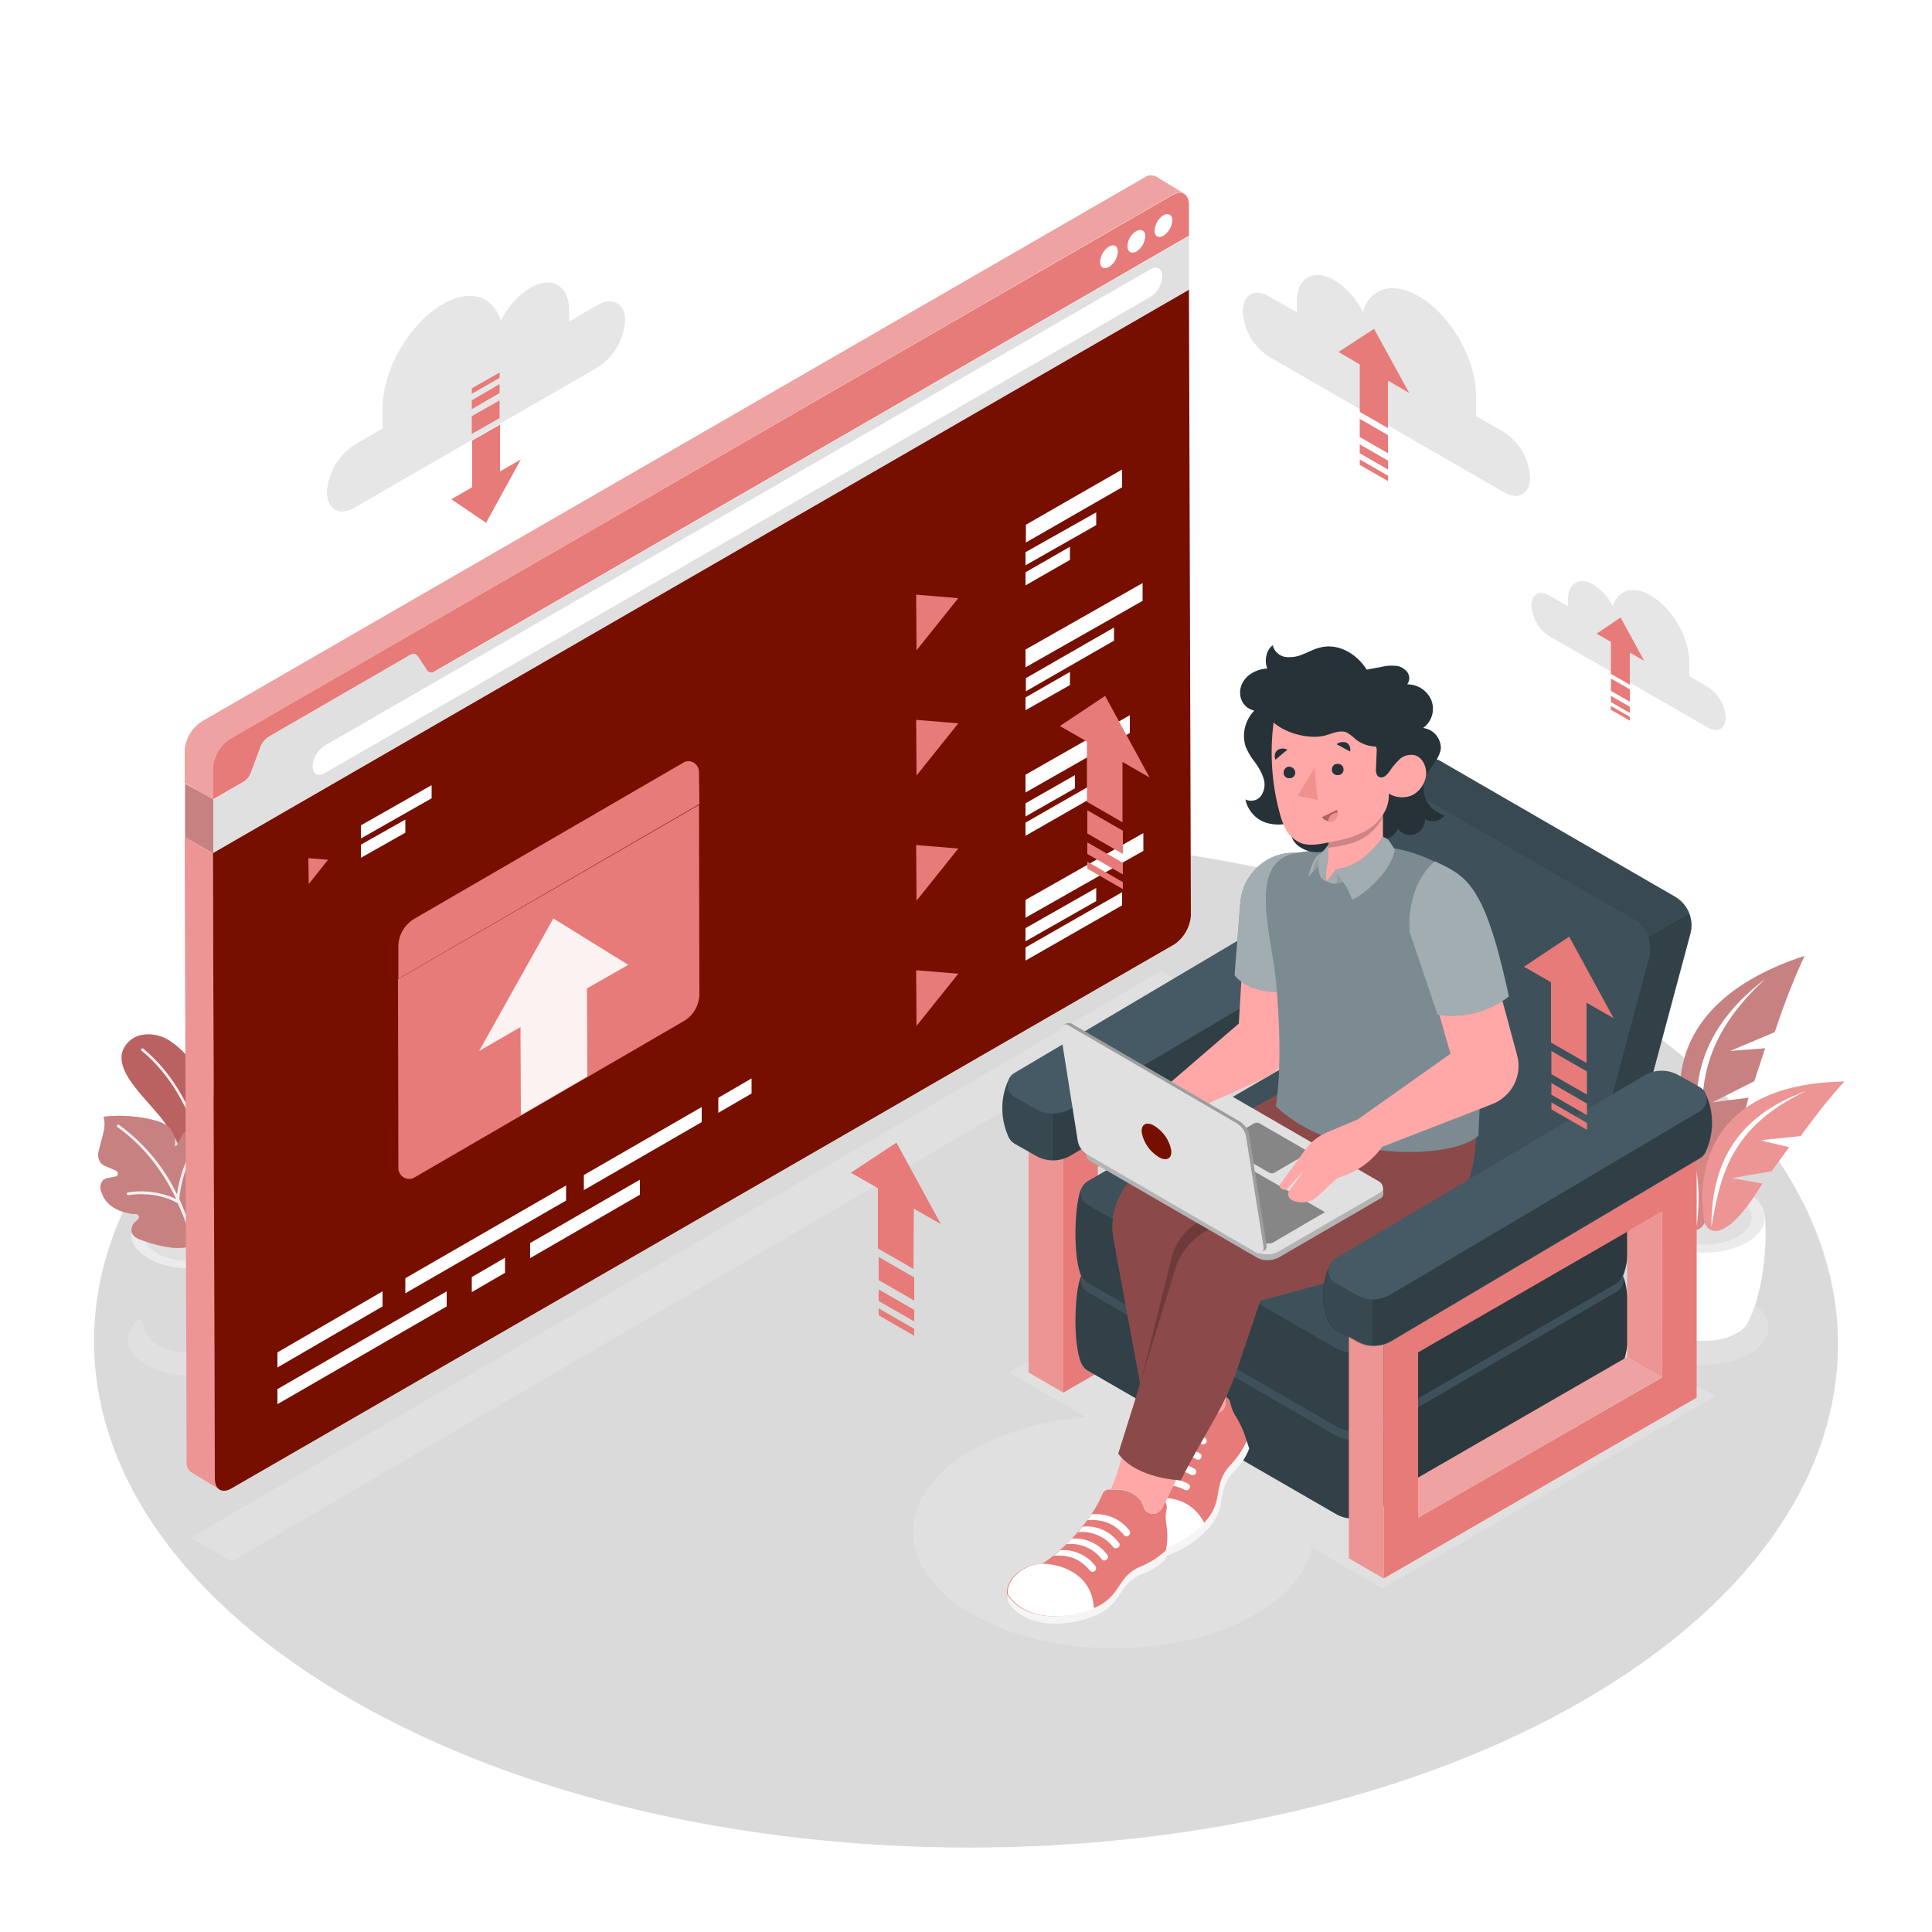 <?xml version="1.0" encoding="UTF-8"?>
<svg xmlns="http://www.w3.org/2000/svg" xmlns:xlink="http://www.w3.org/1999/xlink" version="1.1" id="Layer_1" x="0px" y="0px" viewBox="0 0 500 500" style="enable-background:new 0 0 500 500;" xml:space="preserve">
<style type="text/css">
	.st0{clip-path:url(#SVGID_2_);}
	.st1{fill:#DADADA;}
	.st2{fill:#E0E0E0;}
	.st3{fill:#EBEBEB;}
	.st4{clip-path:url(#SVGID_4_);}
	.st5{fill:#E77B79;}
	.st6{fill-opacity:0.2;}
	.st7{fill:#F0F0F0;}
	.st8{fill:#FFFFFF;fill-opacity:0.2;}
	.st9{fill:#FFFFFF;}
	.st10{clip-path:url(#SVGID_6_);}
	.st11{fill-opacity:0.1;}
	.st12{fill:#455A64;}
	.st13{fill:#FFFFFF;fill-opacity:0.3;}
	.st14{fill:#770F00;}
	.st15{clip-path:url(#SVGID_10_);}
	.st16{clip-path:url(#SVGID_12_);}
	.st17{clip-path:url(#SVGID_14_);}
	.st18{clip-path:url(#SVGID_18_);}
	.st19{clip-path:url(#SVGID_20_);}
	.st20{clip-path:url(#SVGID_22_);}
	.st21{clip-path:url(#SVGID_24_);}
	.st22{clip-path:url(#SVGID_26_);}
	.st23{clip-path:url(#SVGID_28_);}
	.st24{clip-path:url(#SVGID_30_);}
	.st25{clip-path:url(#SVGID_32_);}
	.st26{clip-path:url(#SVGID_34_);}
	.st27{clip-path:url(#SVGID_36_);}
	.st28{clip-path:url(#SVGID_38_);}
	.st29{clip-path:url(#SVGID_40_);}
	.st30{fill:#FFFFFF;fill-opacity:0.9;}
	.st31{fill:#E6E6E6;}
	.st32{clip-path:url(#SVGID_42_);}
	.st33{clip-path:url(#SVGID_44_);}
	.st34{clip-path:url(#SVGID_46_);}
	.st35{fill-opacity:0.3;}
	.st36{fill:#FFA8A7;}
	.st37{fill:#F5F5F5;}
	.st38{fill-opacity:0.4;}
	.st39{fill:#FFFFFF;fill-opacity:0.5;}
	.st40{fill:#263238;}
	.st41{fill:#F28F8F;}
</style>
<g>
	<defs>
		<rect id="SVGID_1_" width="500" height="500"></rect>
	</defs>
	<clipPath id="SVGID_2_">
		<use xlink:href="#SVGID_1_" style="overflow:visible;"></use>
	</clipPath>
	<g class="st0">
		<path class="st1" d="M409,255.1c-88.4-51-231.3-51-319.1,0S2.5,388.9,91,439.9s231.3,51,319.1,0S497.5,306.1,409,255.1z"></path>
		<path class="st2" d="M60.1,340.2c-6.2-3.6-16.2-3.6-22.4,0c-6.2,3.6-6.1,9.4,0.1,13c6.2,3.6,16.2,3.6,22.4,0    C66.4,349.6,66.3,343.8,60.1,340.2z"></path>
		<path class="st2" d="M452.7,336.7c-6.5-3.8-17.1-3.8-23.6,0s-6.5,9.9,0.1,13.7c6.5,3.8,17.1,3.8,23.6,0S459.3,340.4,452.7,336.7z"></path>
		<path class="st2" d="M443.9,361.4L347,305.6l-85.9,49.6l20.1,11.6c-10.9,0.8-21.4,3.7-29.8,8.5c-20.2,11.7-20.1,30.8,0.2,42.5    c20.3,11.7,53.1,11.7,73.3,0c8.4-4.9,13.3-11,14.6-17.3l18.3,10.6L443.9,361.4z"></path>
		<path class="st2" d="M311.2,257.5L60,404.1L49.3,398l251.2-146.7L311.2,257.5z"></path>
		<path class="st1" d="M64,319.5L49,320l-15-0.4c-0.7,10.1,1.3,20.4,4,25.5l0,0c0.7,1.3,1.7,2.3,3,3c4.4,2.6,11.6,2.6,16,0    c1.3-0.7,2.4-1.8,3-3.1C62.7,339.9,64.6,329.6,64,319.5z"></path>
		<path class="st3" d="M59.6,313.4c5.9,3.4,5.9,8.9,0.1,12.3c-5.9,3.4-15.4,3.4-21.3,0c-5.9-3.4-5.9-8.9-0.1-12.3    C44.2,310,53.7,310,59.6,313.4z"></path>
		<path class="st2" d="M57.2,314.8c4.6,2.6,4.6,7,0.1,9.6s-12,2.6-16.6,0s-4.6-7,0-9.6S52.6,312.1,57.2,314.8z"></path>
		<g>
			<defs>
				<rect id="SVGID_3_" x="37" y="312" width="24" height="15"></rect>
			</defs>
			<clipPath id="SVGID_4_">
				<use xlink:href="#SVGID_3_" style="overflow:visible;"></use>
			</clipPath>
			<g class="st4">
				<g transform="translate(37 312)">
					
						<image style="overflow:visible;enable-background:new    ;" width="24" height="15" id="img1" transform="matrix(1 0 0 1 37 312)">
					</image>
				</g>
			</g>
		</g>
		<path class="st5" d="M41.3,288.8c-2.5-3-5.3-5.8-7.5-9c-1.5-2.2-2.8-4.8-2.2-7.4c0.7-2.4,2.8-4.2,5.3-4.6c2.5-0.4,5,0.2,7.1,1.6    c2.1,1.4,3.9,3.1,5.3,5.1c8.5,10.7,12.5,24.3,11.2,37.9c0,1.6-0.5,3.1-1.4,4.4c-1.1,1.3-2.9,1.8-4.5,1.3c-4.1-1.2-3.6-6.7-4.2-10    c-0.9-4.5-2.5-8.8-4.7-12.8C44.4,293,42.9,290.8,41.3,288.8z"></path>
		<path class="st6" d="M41.3,288.8c-2.5-3-5.3-5.8-7.5-9c-1.5-2.2-2.8-4.8-2.2-7.4c0.7-2.4,2.8-4.2,5.3-4.6c2.5-0.4,5,0.2,7.1,1.6    c2.1,1.4,3.9,3.1,5.3,5.1c8.5,10.7,12.5,24.3,11.2,37.9c0,1.6-0.5,3.1-1.4,4.4c-1.1,1.3-2.9,1.8-4.5,1.3c-4.1-1.2-3.6-6.7-4.2-10    c-0.9-4.5-2.5-8.8-4.7-12.8C44.4,293,42.9,290.8,41.3,288.8z"></path>
		<path class="st7" d="M54.8,313.9c-0.2,0-0.3-0.2-0.3-0.3c-0.3-6.6-2.4-29-17.9-41.7c-0.1-0.1-0.1-0.4,0-0.5c0,0,0,0,0,0    c0.1-0.1,0.4-0.1,0.5,0c0,0,0,0,0,0c15.6,12.9,17.8,35.6,18.1,42.2C55.2,313.7,55.1,313.9,54.8,313.9L54.8,313.9z"></path>
		<path class="st5" d="M57.1,314.6c-0.6,2.9-2.5,5.4-5,7c-2.4,1.1-5,1.6-7.6,1.3c-2.6-0.3-5.2-1-7.7-1.9c-1.2-0.4-2.6-1-2.8-2.5    c0-0.8,0.3-1.6,0.9-2.2c0.3-0.2,0.5-0.5,0.8-0.7c0.3-0.3,0.4-0.8,0.1-1.1c-0.1-0.2-0.3-0.3-0.6-0.3c-0.7,0-1.5-0.1-2.2-0.3    c-1.7-0.3-3.3-1-4.6-2.1c-1-0.9-1.7-1.9-2.1-3.2c-0.5-1-0.4-2.2,0.3-3.1c0.5-0.4,1.1-0.7,1.7-0.7c0.6-0.1,1.1-0.2,1.6-0.3    c0.4-0.1,0.7-0.4,0.6-0.9c0-0.2-0.2-0.5-0.4-0.6l-2.3-1c-0.7-0.2-1.3-0.6-1.8-1.1c-0.6-1-0.8-2.1-0.4-3.2c0.3-1.4,0.8-2.9,1.1-4.3    c0.4-1.4,0.5-2.9,0.1-4.4c4.4-0.5,8.8-0.2,13.1,0.9c1.3,0.3,2.5,0.8,3.6,1.6c1.3,1.2,2,3,1.7,4.8c0,0.2,0.1,0.3,0.3,0.3    c0.1,0,0.2-0.1,0.3-0.2l1.5-2.8c0.5-0.8,1.5-1.1,2.3-0.7c1.3,0.7,2.5,1.6,3.4,2.7c1.1,1.2,1.6,2.8,1.5,4.4    c-0.2,2.2-0.5,4.3-1.1,6.4c-0.1,0.3,0.1,0.6,0.4,0.7c0.2,0,0.3,0,0.5-0.1l0.1-0.1c0.4-0.3,0.9-0.4,1.4-0.4    c1.3,0.2,1.6,1.5,1.7,2.6C57.6,311.1,57.4,312.9,57.1,314.6z"></path>
		<path class="st6" d="M57.1,314.6c-0.6,2.9-2.5,5.4-5,7c-2.4,1.1-5,1.6-7.6,1.3c-2.6-0.3-5.2-1-7.7-1.9c-1.2-0.4-2.6-1-2.8-2.5    c0-0.8,0.3-1.6,0.9-2.2c0.3-0.2,0.5-0.5,0.8-0.7c0.3-0.3,0.4-0.8,0.1-1.1c-0.1-0.2-0.3-0.3-0.6-0.3c-0.7,0-1.5-0.1-2.2-0.3    c-1.7-0.3-3.3-1-4.6-2.1c-1-0.9-1.7-1.9-2.1-3.2c-0.5-1-0.4-2.2,0.3-3.1c0.5-0.4,1.1-0.7,1.7-0.7c0.6-0.1,1.1-0.2,1.6-0.3    c0.4-0.1,0.7-0.4,0.6-0.9c0-0.2-0.2-0.5-0.4-0.6l-2.3-1c-0.7-0.2-1.3-0.6-1.8-1.1c-0.6-1-0.8-2.1-0.4-3.2c0.3-1.4,0.8-2.9,1.1-4.3    c0.4-1.4,0.5-2.9,0.1-4.4c4.4-0.5,8.8-0.2,13.1,0.9c1.3,0.3,2.5,0.8,3.6,1.6c1.3,1.2,2,3,1.7,4.8c0,0.2,0.1,0.3,0.3,0.3    c0.1,0,0.2-0.1,0.3-0.2l1.5-2.8c0.5-0.8,1.5-1.1,2.3-0.7c1.3,0.7,2.5,1.6,3.4,2.7c1.1,1.2,1.6,2.8,1.5,4.4    c-0.2,2.2-0.5,4.3-1.1,6.4c-0.1,0.3,0.1,0.6,0.4,0.7c0.2,0,0.3,0,0.5-0.1l0.1-0.1c0.4-0.3,0.9-0.4,1.4-0.4    c1.3,0.2,1.6,1.5,1.7,2.6C57.6,311.1,57.4,312.9,57.1,314.6z"></path>
		<path class="st8" d="M57.1,314.6c-0.6,2.9-2.5,5.4-5,7c-2.4,1.1-5,1.6-7.6,1.3c-2.6-0.3-5.2-1-7.7-1.9c-1.2-0.4-2.6-1-2.8-2.5    c0-0.8,0.3-1.6,0.9-2.2c0.3-0.2,0.5-0.5,0.8-0.7c0.3-0.3,0.4-0.8,0.1-1.1c-0.1-0.2-0.3-0.3-0.6-0.3c-0.7,0-1.5-0.1-2.2-0.3    c-1.7-0.3-3.3-1-4.6-2.1c-1-0.9-1.7-1.9-2.1-3.2c-0.5-1-0.4-2.2,0.3-3.1c0.5-0.4,1.1-0.7,1.7-0.7c0.6-0.1,1.1-0.2,1.6-0.3    c0.4-0.1,0.7-0.4,0.6-0.9c0-0.2-0.2-0.5-0.4-0.6l-2.3-1c-0.7-0.2-1.3-0.6-1.8-1.1c-0.6-1-0.8-2.1-0.4-3.2c0.3-1.4,0.8-2.9,1.1-4.3    c0.4-1.4,0.5-2.9,0.1-4.4c4.4-0.5,8.8-0.2,13.1,0.9c1.3,0.3,2.5,0.8,3.6,1.6c1.3,1.2,2,3,1.7,4.8c0,0.2,0.1,0.3,0.3,0.3    c0.1,0,0.2-0.1,0.3-0.2l1.5-2.8c0.5-0.8,1.5-1.1,2.3-0.7c1.3,0.7,2.5,1.6,3.4,2.7c1.1,1.2,1.6,2.8,1.5,4.4    c-0.2,2.2-0.5,4.3-1.1,6.4c-0.1,0.3,0.1,0.6,0.4,0.7c0.2,0,0.3,0,0.5-0.1l0.1-0.1c0.4-0.3,0.9-0.4,1.4-0.4    c1.3,0.2,1.6,1.5,1.7,2.6C57.6,311.1,57.4,312.9,57.1,314.6z"></path>
		<path class="st7" d="M50.2,321.2c-0.8-3.5-2-6.9-3.5-10.2c0-0.1-0.1-0.2-0.1-0.3l-0.2-0.5c0.4-4.1,1.6-8,3.5-11.6    c0.1-0.2,0.1-0.4-0.1-0.5c-0.2-0.1-0.4-0.1-0.5,0.1c0,0,0,0.1-0.1,0.1c-1.7,3.4-2.9,7.1-3.4,10.8c-3.4-7.2-8.6-13.3-15-18    c-0.2-0.1-0.4-0.1-0.5,0.1c-0.1,0.2-0.1,0.4,0.1,0.5c0,0,0,0,0,0c7.5,5.3,12.3,12.5,15.2,18.6c-3.9-1.8-8.3-2.4-12.5-1.7    c-0.2,0-0.3,0.2-0.3,0.4c0,0,0,0,0,0c0,0.1,0.1,0.3,0.3,0.3h0.1c0.1,0,6.9-1.3,12.8,2.1c1.5,3.2,2.7,6.6,3.5,10.1    c0,0.1,0.1,0.3,0.3,0.3c0,0,0.1,0,0.1,0C50,321.6,50.2,321.4,50.2,321.2C50.2,321.2,50.2,321.2,50.2,321.2z"></path>
		<path class="st9" d="M456.8,314.9l-15.8,0.5l-15.8-0.5c-0.7,10.7,1.4,21.6,4.3,26.9l0,0c0.7,1.4,1.8,2.5,3.1,3.2    c4.7,2.7,12.2,2.7,16.9,0c1.4-0.7,2.5-1.9,3.1-3.3C455.4,336.4,457.5,325.6,456.8,314.9z"></path>
		<path class="st3" d="M452.1,308.5c6.2,3.6,6.2,9.4,0.1,13c-6.2,3.6-16.2,3.6-22.4,0c-6.2-3.6-6.2-9.4-0.1-13    C435.9,304.8,445.9,304.9,452.1,308.5z"></path>
		<path class="st2" d="M449.7,309.9c4.8,2.8,4.9,7.3,0.1,10.1s-12.6,2.8-17.5,0s-4.9-7.3-0.1-10.1    C437,307.1,444.8,307.1,449.7,309.9z"></path>
		<g>
			<defs>
				<rect id="SVGID_5_" x="428" y="307" width="26" height="16"></rect>
			</defs>
			<clipPath id="SVGID_6_">
				<use xlink:href="#SVGID_5_" style="overflow:visible;"></use>
			</clipPath>
			<g class="st10">
				<g transform="translate(428 307)">
					
						<image style="overflow:visible;enable-background:new    ;" width="26" height="16" id="img3" transform="matrix(1 0 0 1 428 307)">
					</image>
				</g>
			</g>
		</g>
		<path class="st5" d="M467,247.4c-35.7,11.7-36,35.6-28,52.6c2,3.4,8.2,5.3,13.5-15.9l-9.4,1.2l10.9-5.5l2.8-8.5l-9.1,0.7l11.6-4.9    C461.5,260.4,464,253.8,467,247.4z"></path>
		<path class="st6" d="M467,247.4c-35.7,11.7-36,35.6-28,52.6c2,3.4,8.2,5.3,13.5-15.9l-9.4,1.2l10.9-5.5l2.8-8.5l-9.1,0.7l11.6-4.9    C461.5,260.4,464,253.8,467,247.4z"></path>
		<path class="st8" d="M467,247.4c-35.7,11.7-36,35.6-28,52.6c2,3.4,8.2,5.3,13.5-15.9l-9.4,1.2l10.9-5.5l2.8-8.5l-9.1,0.7l11.6-4.9    C461.5,260.4,464,253.8,467,247.4z"></path>
		<path class="st9" d="M456.9,253.3c-18.8,14.3-20.5,30.7-15.2,47.8C439.8,286,437.8,270.8,456.9,253.3z"></path>
		<path class="st5" d="M406.6,271.6c35.2,5,39.4,27.1,34.8,44.3c-1.3,3.5-6.7,6.3-15.2-12.5l8.9-0.4l-11-3.3l-4.1-7.4l8.6-0.9    l-11.6-2.6C413.9,282.8,410.4,277.1,406.6,271.6z"></path>
		<path class="st8" d="M406.6,271.6c35.2,5,39.4,27.1,34.8,44.3c-1.3,3.5-6.7,6.3-15.2-12.5l8.9-0.4l-11-3.3l-4.1-7.4l8.6-0.9    l-11.6-2.6C413.9,282.8,410.4,277.1,406.6,271.6z"></path>
		<path class="st11" d="M406.6,271.6c35.2,5,39.4,27.1,34.8,44.3c-1.3,3.5-6.7,6.3-15.2-12.5l8.9-0.4l-11-3.3l-4.1-7.4l8.6-0.9    l-11.6-2.6C413.9,282.8,410.4,277.1,406.6,271.6z"></path>
		<path class="st9" d="M417,275.5c19.9,10.2,24.2,25.1,22.1,42C438.3,303.1,437.7,288.6,417,275.5z"></path>
		<path class="st5" d="M477.3,279.9c-32.3,0.5-38.6,20-36.3,36c0.8,3.3,5.4,6.4,15.1-9.6l-8-1.4l10.4-1.8l4.5-6.2l-7.6-1.8l10.6-1.1    C469.5,289.2,473.2,284.4,477.3,279.9z"></path>
		<path class="st9" d="M467.5,282.3c-19.1,6.9-24.6,20-24.6,35.3C445.2,304.8,447.4,291.8,467.5,282.3z"></path>
		<path class="st8" d="M477.3,279.9c-32.3,0.5-38.6,20-36.3,36c0.8,3.3,5.4,6.4,15.1-9.6l-8-1.4l10.4-1.8l4.5-6.2l-7.6-1.8l10.6-1.1    C469.5,289.2,473.2,284.4,477.3,279.9z"></path>
		<path class="st5" d="M55.2,220.9l0-14l-7.3-4.1l0,13.6l0,0v0.3L55.2,220.9L55.2,220.9z"></path>
		<path class="st5" d="M55.6,382.8l-0.5-161.9l-7.3-4.2l0.5,161.6c-0.1,1.1,0.4,2.1,1.2,2.7l0,0l0,0l0,0l7.2,4.4    C55.9,384.8,55.5,383.8,55.6,382.8z"></path>
		<path class="st8" d="M55.6,382.8l-0.5-161.9l-7.3-4.2l0.5,161.6c-0.1,1.1,0.4,2.1,1.2,2.7l0,0l0,0l0,0l7.2,4.4    C55.9,384.8,55.5,383.8,55.6,382.8z"></path>
		<path class="st12" d="M59.9,385.2c-0.3,0.2-0.5,0.3-0.8,0.4C59.4,385.5,59.7,385.4,59.9,385.2z"></path>
		<path class="st12" d="M58.5,385.8c-0.1,0-0.1,0-0.2,0C58.4,385.8,58.5,385.8,58.5,385.8z"></path>
		<path class="st5" d="M55.1,206.9v-8.1c0.2-3,1.8-5.8,4.3-7.5l244-140.9c0.9-0.6,2-0.7,3-0.3l-7.2-4.4l0,0c-1-0.5-2.2-0.4-3.1,0.3    l-244,140.8c-2.5,1.7-4.1,4.4-4.3,7.5v8l0,0l0,0v0.3L55.1,206.9L55.1,206.9z"></path>
		<path class="st13" d="M55.1,206.9v-8.1c0.2-3,1.8-5.8,4.3-7.5l244-140.9c0.9-0.6,2-0.7,3-0.3l-7.2-4.4l0,0c-1-0.5-2.2-0.4-3.1,0.3    l-244,140.8c-2.5,1.7-4.1,4.4-4.3,7.5v8l0,0l0,0v0.3L55.1,206.9L55.1,206.9z"></path>
		<path class="st6" d="M55.2,220.9l0-14l-7.3-4.1l0,13.6l0,0v0.3L55.2,220.9L55.2,220.9z"></path>
		<path class="st8" d="M55.2,220.9l0-14l-7.3-4.1l0,13.6l0,0v0.3L55.2,220.9L55.2,220.9z"></path>
		<path class="st5" d="M303.4,50.5c2.4-1.4,4.3-0.3,4.3,2.5V61L55.1,206.9v-8.1c0.2-3,1.8-5.8,4.3-7.5L303.4,50.5z"></path>
		<path class="st9" d="M287,63.8c1.3-0.7,2.3-0.2,2.3,1.3c-0.1,1.6-0.9,3.1-2.3,4c-1.3,0.7-2.3,0.1-2.3-1.3    C284.8,66.2,285.6,64.7,287,63.8z"></path>
		<path class="st9" d="M294.1,59.8c1.3-0.7,2.3-0.1,2.3,1.3c-0.1,1.6-0.9,3.1-2.3,4c-1.3,0.7-2.3,0.1-2.3-1.3    C291.8,62.1,292.7,60.6,294.1,59.8z"></path>
		<path class="st9" d="M301.1,55.7c1.3-0.7,2.3-0.1,2.3,1.3c-0.1,1.6-0.9,3.1-2.3,4c-1.3,0.7-2.3,0.2-2.3-1.3    C298.9,58.1,299.7,56.6,301.1,55.7z"></path>
		<path class="st2" d="M105.9,169.6c0.9-0.6,1.8-0.5,2.3,0.3l2.3,3.5c0.4,0.7,1.3,0.8,2.3,0.3L307.7,61.1v14L55.2,220.9v-14l7.5-4.3    c1.1-0.7,1.9-1.7,2.3-2.9l2.3-6.2c0.4-1.2,1.2-2.2,2.3-2.9L105.9,169.6z"></path>
		<path class="st14" d="M307.7,75l0.5,161.9c-0.2,3-1.8,5.8-4.3,7.5L59.9,385.2c-2.4,1.4-4.3,0.3-4.3-2.5l-0.5-161.9L307.7,75z"></path>
		<g>
			<defs>
				<rect id="SVGID_7_" x="55" y="75" width="254" height="311"></rect>
			</defs>
			<clipPath id="SVGID_8_">
				<use xlink:href="#SVGID_7_" style="overflow:visible;"></use>
			</clipPath>
		</g>
		<path class="st9" d="M297.7,69.7c1.7-1,3.1-0.2,3.1,1.8c-0.1,2.2-1.2,4.1-3,5.3L84,200.1c-1.7,1-3.1,0.2-3.1-1.8    c0.1-2.2,1.3-4.1,3.1-5.3L297.7,69.7z"></path>
		<path class="st2" d="M59.2,208.1c0.1-0.1,0.2-0.1,0.3,0c0.2,0.1,0.2,0.4,0,0.7l-1.4,2.1l3.5-2c0.2-0.1,0.4,0,0.4,0.2    c0,0.3-0.2,0.6-0.4,0.8l-3.5,2l1.4,0.6c0.2,0.1,0.2,0.4,0,0.7c-0.1,0.1-0.2,0.3-0.3,0.3c-0.1,0.1-0.2,0.1-0.3,0.1l-2.2-1l-0.1-0.1    l0,0v-0.2v-0.2l0,0l0.1-0.2l2.2-3.5C58.9,208.3,59,208.2,59.2,208.1z"></path>
		<path class="st2" d="M66.8,203.7c0.1,0,0.2,0,0.3,0l2.2,1l0.1,0.1l0,0v0.2v0.2v0.1l-0.1,0.2l-2.2,3.6c-0.1,0.1-0.2,0.2-0.3,0.3    c-0.1,0.1-0.2,0.1-0.3,0c-0.2-0.1-0.2-0.4,0-0.7l1.3-2.2l-3.5,2c-0.2,0.1-0.4,0-0.4-0.3c0-0.3,0.2-0.6,0.4-0.7l3.5-2l-1.3-0.6    c-0.2-0.1-0.2-0.4,0-0.7C66.6,203.9,66.7,203.8,66.8,203.7z"></path>
		<path class="st2" d="M74.1,199.5c0.4-0.3,1-0.4,1.5-0.3l0.3-0.4c0.1-0.1,0.1-0.2,0.2-0.2c0.1,0,0.2-0.1,0.2-0.1    c0.1,0,0.2,0.2,0.2,0.4l-0.2,1.3c0,0.2-0.1,0.3-0.2,0.5c-0.1,0.1-0.1,0.2-0.2,0.2l-0.1,0.1l-1,0.3c-0.1,0-0.3,0-0.3-0.1    c0,0,0,0,0-0.1c0-0.2,0-0.4,0.2-0.6l0.1-0.1c-0.2,0-0.5,0.1-0.7,0.2c-0.9,0.6-1.5,1.6-1.5,2.7c0,1,0.7,1.4,1.6,0.9    c0.6-0.4,1.1-1,1.4-1.7c0.1-0.2,0.2-0.4,0.4-0.5c0.1,0,0.1-0.1,0.2-0.1c0.2,0,0.3,0.3,0.2,0.6c-0.4,1.1-1.1,2-2.1,2.7    c-1.3,0.8-2.4,0.1-2.4-1.4C71.8,202,72.7,200.4,74.1,199.5z"></path>
		<g>
			<defs>
				<rect id="SVGID_9_" x="56" y="208" width="7" height="6"></rect>
			</defs>
			<clipPath id="SVGID_10_">
				<use xlink:href="#SVGID_9_" style="overflow:visible;"></use>
			</clipPath>
			<g class="st15">
				<g transform="translate(56 208)">
					
						<image style="overflow:visible;enable-background:new    ;" width="7" height="6" id="img7" transform="matrix(1 0 0 1 56 208)">
					</image>
				</g>
			</g>
		</g>
		<g>
			<defs>
				<rect id="SVGID_11_" x="63" y="203" width="7" height="7"></rect>
			</defs>
			<clipPath id="SVGID_12_">
				<use xlink:href="#SVGID_11_" style="overflow:visible;"></use>
			</clipPath>
			<g class="st16">
				<g transform="translate(63 203)">
					
						<image style="overflow:visible;enable-background:new    ;" width="7" height="7" id="img9" transform="matrix(1 0 0 1 63 203)">
					</image>
				</g>
			</g>
		</g>
		<g>
			<defs>
				<rect id="SVGID_13_" x="71" y="198" width="6" height="8"></rect>
			</defs>
			<clipPath id="SVGID_14_">
				<use xlink:href="#SVGID_13_" style="overflow:visible;"></use>
			</clipPath>
			<g class="st17">
				<g transform="translate(71 198)">
					
						<image style="overflow:visible;enable-background:new    ;" width="6" height="8" id="img11" transform="matrix(1 0 0 1 71 198)">
					</image>
				</g>
			</g>
		</g>
		<g>
			<defs>
				<rect id="SVGID_15_" x="71" y="164" width="142" height="173"></rect>
			</defs>
			<clipPath id="SVGID_16_">
				<use xlink:href="#SVGID_15_" style="overflow:visible;"></use>
			</clipPath>
		</g>
		<g>
			<defs>
				<rect id="SVGID_17_" x="221" y="136" width="40" height="46"></rect>
			</defs>
			<clipPath id="SVGID_18_">
				<use xlink:href="#SVGID_17_" style="overflow:visible;"></use>
			</clipPath>
			<g class="st18">
				<g transform="translate(221 136)">
					
						<image style="overflow:visible;enable-background:new    ;" width="40" height="46" id="img15" transform="matrix(1 0 0 1 221 136)">
					</image>
				</g>
			</g>
		</g>
		<path class="st5" d="M237.1,153.9l10.9,0.9l-10.8,13.5L237.1,153.9z"></path>
		<g>
			<defs>
				<rect id="SVGID_19_" x="237" y="153" width="11" height="16"></rect>
			</defs>
			<clipPath id="SVGID_20_">
				<use xlink:href="#SVGID_19_" style="overflow:visible;"></use>
			</clipPath>
			<g class="st19">
				<g transform="translate(237 153)">
					
						<image style="overflow:visible;enable-background:new    ;" width="11" height="16" id="img17" transform="matrix(1 0 0 1 237 153)">
					</image>
				</g>
			</g>
		</g>
		<g>
			<defs>
				<rect id="SVGID_21_" x="72" y="213" width="19" height="22"></rect>
			</defs>
			<clipPath id="SVGID_22_">
				<use xlink:href="#SVGID_21_" style="overflow:visible;"></use>
			</clipPath>
			<g class="st20">
				<g transform="translate(72 213)">
					
						<image style="overflow:visible;enable-background:new    ;" width="19" height="22" id="img19" transform="matrix(1 0 0 1 72 213)">
					</image>
				</g>
			</g>
		</g>
		<path class="st5" d="M79.8,222.1l5.1,0.4l-5,6.3L79.8,222.1z"></path>
		<g>
			<defs>
				<rect id="SVGID_23_" x="79" y="222" width="6" height="7"></rect>
			</defs>
			<clipPath id="SVGID_24_">
				<use xlink:href="#SVGID_23_" style="overflow:visible;"></use>
			</clipPath>
			<g class="st21">
				<g transform="translate(79 222)">
					
						<image style="overflow:visible;enable-background:new    ;" width="6" height="7" id="img21" transform="matrix(1 0 0 1 79 222)">
					</image>
				</g>
			</g>
		</g>
		<g>
			<defs>
				<rect id="SVGID_25_" x="168" y="97" width="129" height="80"></rect>
			</defs>
			<clipPath id="SVGID_26_">
				<use xlink:href="#SVGID_25_" style="overflow:visible;"></use>
			</clipPath>
			<g class="st22">
				<g transform="translate(168 97)">
					
						<image style="overflow:visible;enable-background:new    ;" width="129" height="80" id="img23" transform="matrix(1 0 0 1 168 97)">
					</image>
				</g>
			</g>
		</g>
		<path class="st9" d="M290.4,121.5l0,4.6l-24.9,14.3l0-4.6L290.4,121.5z"></path>
		<path class="st9" d="M283.7,132.6l0,3.3l-18.3,10.4l0-3.4L283.7,132.6z"></path>
		<path class="st9" d="M276.9,141.5l0,3.4l-11.5,6.6l0-3.4L276.9,141.5z"></path>
		<g>
			<defs>
				<rect id="SVGID_27_" x="221" y="168" width="40" height="46"></rect>
			</defs>
			<clipPath id="SVGID_28_">
				<use xlink:href="#SVGID_27_" style="overflow:visible;"></use>
			</clipPath>
			<g class="st23">
				<g transform="translate(221 168)">
					
						<image style="overflow:visible;enable-background:new    ;" width="40" height="46" id="img25" transform="matrix(1 0 0 1 221 168)">
					</image>
				</g>
			</g>
		</g>
		<path class="st5" d="M237.1,186.3l10.9,0.9l-10.8,13.5L237.1,186.3z"></path>
		<g>
			<defs>
				<rect id="SVGID_29_" x="237" y="186" width="11" height="15"></rect>
			</defs>
			<clipPath id="SVGID_30_">
				<use xlink:href="#SVGID_29_" style="overflow:visible;"></use>
			</clipPath>
			<g class="st24">
				<g transform="translate(237 186)">
					
						<image style="overflow:visible;enable-background:new    ;" width="11" height="15" id="img27" transform="matrix(1 0 0 1 237 186)">
					</image>
				</g>
			</g>
		</g>
		<path class="st9" d="M295.7,150.9l0,4.6l-30.3,17.2l0-4.6L295.7,150.9z"></path>
		<path class="st9" d="M288.3,162.4v3.4l-22.8,13.1l0-3.4L288.3,162.4z"></path>
		<path class="st9" d="M276.9,173.9l0,3.4l-11.5,6.5l0-3.3L276.9,173.9z"></path>
		<g>
			<defs>
				<rect id="SVGID_31_" x="221" y="200" width="40" height="47"></rect>
			</defs>
			<clipPath id="SVGID_32_">
				<use xlink:href="#SVGID_31_" style="overflow:visible;"></use>
			</clipPath>
			<g class="st25">
				<g transform="translate(221 200)">
					
						<image style="overflow:visible;enable-background:new    ;" width="40" height="47" id="img29" transform="matrix(1 0 0 1 221 200)">
					</image>
				</g>
			</g>
		</g>
		<path class="st5" d="M237.1,218.7l10.9,0.9l-10.8,13.5L237.1,218.7z"></path>
		<g>
			<defs>
				<rect id="SVGID_33_" x="237" y="218" width="11" height="16"></rect>
			</defs>
			<clipPath id="SVGID_34_">
				<use xlink:href="#SVGID_33_" style="overflow:visible;"></use>
			</clipPath>
			<g class="st26">
				<g transform="translate(237 218)">
					
						<image style="overflow:visible;enable-background:new    ;" width="11" height="16" id="img31" transform="matrix(1 0 0 1 237 218)">
					</image>
				</g>
			</g>
		</g>
		<path class="st9" d="M292.4,185.1l0,4.6l-27,15.4l0-4.6L292.4,185.1z"></path>
		<path class="st9" d="M278.2,200.6l0,3.4l-12.8,7.3l0-3.4L278.2,200.6z"></path>
		<path class="st9" d="M286,201.1v3.4l-20.6,11.8l0-3.4L286,201.1z"></path>
		<g>
			<defs>
				<rect id="SVGID_35_" x="221" y="233" width="40" height="46"></rect>
			</defs>
			<clipPath id="SVGID_36_">
				<use xlink:href="#SVGID_35_" style="overflow:visible;"></use>
			</clipPath>
			<g class="st27">
				<g transform="translate(221 233)">
					
						<image style="overflow:visible;enable-background:new    ;" width="40" height="46" id="img33" transform="matrix(1 0 0 1 221 233)">
					</image>
				</g>
			</g>
		</g>
		<path class="st5" d="M237.1,251.1L248,252l-10.8,13.5L237.1,251.1z"></path>
		<g>
			<defs>
				<rect id="SVGID_37_" x="237" y="251" width="11" height="15"></rect>
			</defs>
			<clipPath id="SVGID_38_">
				<use xlink:href="#SVGID_37_" style="overflow:visible;"></use>
			</clipPath>
			<g class="st28">
				<g transform="translate(237 251)">
					
						<image style="overflow:visible;enable-background:new    ;" width="11" height="15" id="img35" transform="matrix(1 0 0 1 237 251)">
					</image>
				</g>
			</g>
		</g>
		<path class="st9" d="M295.9,215.6l0,4.6l-30.5,17.3l0-4.6L295.9,215.6z"></path>
		<path class="st9" d="M283.7,229.8l0,3.4l-18.3,10.4l0-3.4L283.7,229.8z"></path>
		<path class="st9" d="M290.4,230.9l0,3.4l-25,14.3l0-3.4L290.4,230.9z"></path>
		<path class="st9" d="M111.7,203.2l0,3.4L93.4,217l0-3.4L111.7,203.2z"></path>
		<path class="st9" d="M104.9,212.1l0,3.4L93.4,222l0-3.4L104.9,212.1z"></path>
		<path class="st5" d="M180.9,199.8c0-1.5-1.2-2.8-2.7-2.8c-0.5,0-1,0.1-1.4,0.4l-69.6,40.4c-2.5,1.5-4.1,4.2-4.1,7.1v8.4l77.9-45.2    L180.9,199.8z"></path>
		<path class="st5" d="M103,253.4l0.1,48.9c0,1.5,1.2,2.8,2.8,2.8c0.5,0,1-0.1,1.4-0.4l69.6-40.4c2.6-1.5,4.1-4.2,4.1-7.2l-0.1-48.8    L103,253.4z"></path>
		<g>
			<defs>
				<rect id="SVGID_39_" x="104" y="197" width="76" height="56"></rect>
			</defs>
			<clipPath id="SVGID_40_">
				<use xlink:href="#SVGID_39_" style="overflow:visible;"></use>
			</clipPath>
			<g class="st29">
				<g transform="translate(104 197)">
					
						<image style="overflow:visible;enable-background:new    ;" width="76" height="56" id="img37" transform="matrix(1 0 0 1 104 197)">
					</image>
				</g>
			</g>
		</g>
		<path class="st30" d="M162.6,249.7l-19.4-12L124,272l10.7-6.2l0.1,22.8l17.2-10l-0.1-22.8L162.6,249.7z"></path>
		<path class="st9" d="M151.1,308l30.5-17.6l0-3.9l-30.5,17.6L151.1,308z"></path>
		<path class="st9" d="M194.5,279.1l-8.6,5l0,3.9l8.6-5L194.5,279.1z"></path>
		<path class="st9" d="M130.7,329.4l0-3.9l-8.6,5l0,3.9L130.7,329.4z"></path>
		<path class="st9" d="M146.5,306.8l-41.6,24l0,3.9l41.6-24L146.5,306.8z"></path>
		<path class="st9" d="M99,338.1l0-3.9L71.8,350l0,3.9L99,338.1z"></path>
		<path class="st9" d="M115.6,338.1l0-3.9l-43.8,25.3l0,3.9L115.6,338.1z"></path>
		<path class="st9" d="M137.2,321.7l0,3.9l28.4-16.4v-3.9L137.2,321.7z"></path>
		<path class="st31" d="M427.2,154.1c-4.6-2.7-8.5-1.4-9.8,2.8c-1.1-2.3-2.9-4.2-5-5.6c-3.6-2.1-6.6-0.4-6.6,3.7v1.9l-4.9-2.8    c-2.5-1.5-4.6-0.3-4.6,2.6c0.2,3.2,1.9,6.2,4.6,7.9l41.1,23.7c2.5,1.5,4.6,0.3,4.6-2.6c-0.2-3.2-1.9-6.2-4.6-7.9l-4.8-2.8v-3.5    C437.3,165.2,432.8,157.3,427.2,154.1z"></path>
		<path class="st5" d="M419.4,159.8l6.1,11.2l-3.7-2.1l0,8.3l-4.9-2.8l0-8.3l-3.7-2.1L419.4,159.8z"></path>
		<path class="st5" d="M421.8,178.4l0,3.2l-4.9-2.8l0-3.2L421.8,178.4z"></path>
		<path class="st5" d="M421.8,182.9l0,1.6l-4.9-2.8l0-1.6L421.8,182.9z"></path>
		<path class="st5" d="M421.8,185.5l0,1l-4.9-2.8l0-1L421.8,185.5z"></path>
		<g>
			<defs>
				<rect id="SVGID_41_" x="413" y="159" width="13" height="28"></rect>
			</defs>
			<clipPath id="SVGID_42_">
				<use xlink:href="#SVGID_41_" style="overflow:visible;"></use>
			</clipPath>
			<g class="st32">
				<g transform="translate(413 159)">
					
						<image style="overflow:visible;enable-background:new    ;" width="13" height="28" id="img39" transform="matrix(1 0 0 1 413 159)">
					</image>
				</g>
			</g>
		</g>
		<path class="st31" d="M367.1,76.6c-6.8-3.9-12.6-2-14.4,4.1c-1.7-3.4-4.2-6.2-7.4-8.2c-5.3-3.1-9.7-0.6-9.7,5.5v2.8l-7.2-4.1    c-3.8-2.2-6.8-0.4-6.8,3.9c0.3,4.8,2.8,9.1,6.8,11.7l60.8,35.1c3.7,2.2,6.8,0.4,6.8-3.9c-0.3-4.8-2.8-9.1-6.8-11.7l-7.2-4.1v-5.2    C382.1,93,375.4,81.4,367.1,76.6z"></path>
		<path class="st5" d="M355.6,85.1l9.1,16.6l-5.5-3.2l0,12.3l-7.3-4.2l0-12.3l-5.5-3.2L355.6,85.1z"></path>
		<path class="st5" d="M359.2,112.6l0,4.7l-7.3-4.2l0-4.7L359.2,112.6z"></path>
		<path class="st5" d="M359.2,119.2l0,2.3l-7.3-4.2l0-2.3L359.2,119.2z"></path>
		<path class="st5" d="M359.2,123.1l0,1.4l-7.3-4.2l0-1.4L359.2,123.1z"></path>
		<g>
			<defs>
				<rect id="SVGID_43_" x="346" y="85" width="19" height="40"></rect>
			</defs>
			<clipPath id="SVGID_44_">
				<use xlink:href="#SVGID_43_" style="overflow:visible;"></use>
			</clipPath>
			<g class="st33">
				<g transform="translate(346 85)">
					
						<image style="overflow:visible;enable-background:new    ;" width="19" height="40" id="img41" transform="matrix(1 0 0 1 346 85)">
					</image>
				</g>
			</g>
		</g>
		<path class="st31" d="M114.6,78.7c7.1-4.1,13-2.1,15,4.3c1.7-3.5,4.4-6.4,7.6-8.5c5.6-3.2,10.1-0.6,10.1,5.8v2.9l7.4-4.3    c3.9-2.2,7-0.4,7.1,4c-0.3,4.9-2.9,9.4-7,12.1l-63.1,36.4c-3.9,2.3-7,0.4-7.1-4c0.3-4.9,2.9-9.5,7-12.2l7.4-4.3v-5.4    C99.1,95.6,106,83.6,114.6,78.7z"></path>
		<path class="st5" d="M125.8,135.3l9-16.4l-5.4,3.1l0-12.1l-7.2,4.1l0,12.1l-5.4,3.1L125.8,135.3z"></path>
		<path class="st5" d="M129.3,108.2l0-4.6l-7.2,4.1l0,4.6L129.3,108.2z"></path>
		<path class="st5" d="M129.3,101.7l0-2.3l-7.2,4.2l0,2.3L129.3,101.7z"></path>
		<path class="st5" d="M129.3,97.8l0-1.4l-7.2,4.1l0,1.4L129.3,97.8z"></path>
		<g>
			<defs>
				<rect id="SVGID_45_" x="116" y="96" width="19" height="40"></rect>
			</defs>
			<clipPath id="SVGID_46_">
				<use xlink:href="#SVGID_45_" style="overflow:visible;"></use>
			</clipPath>
			<g class="st34">
				<g transform="translate(116 96)">
					
						<image style="overflow:visible;enable-background:new    ;" width="19" height="40" id="img43" transform="matrix(1 0 0 1 116 96)">
					</image>
				</g>
			</g>
		</g>
		<path class="st5" d="M275.2,296.7v63.7l81-46.8V250L275.2,296.7z M284.1,302l63.1-36.4v42.9l-63.1,36.3V302z"></path>
		<path class="st5" d="M275.2,296.7l-9-5.2v63.7l9,5.2V296.7z"></path>
		<path class="st5" d="M356.2,250l-9-5.2l-81,46.8l9,5.2L356.2,250z"></path>
		<path class="st13" d="M356.2,250l-9-5.2l-81,46.8l9,5.2L356.2,250z"></path>
		<path class="st5" d="M338.2,303.3l9,5.2v-42.9l-9,5.2V303.3z"></path>
		<path class="st5" d="M284.1,344.8v-10.4l54.1-31.2l9,5.2L284.1,344.8z"></path>
		<path class="st8" d="M275.2,296.7l-9-5.2v63.7l9,5.2V296.7z"></path>
		<path class="st8" d="M338.2,303.3l9,5.2v-42.9l-9,5.2V303.3z"></path>
		<path class="st13" d="M284.1,344.8v-10.4l54.1-31.2l9,5.2L284.1,344.8z"></path>
		<path class="st12" d="M358.5,235.2L358.5,235.2c-0.3-0.8-0.8-1.4-1.6-1.8l-5.5-3.1c-2.8-1.6-6.2-1.6-8.9,0l-80,47.4    c-0.7,0.4-1.3,1.1-1.5,1.8l0,0c-2.2,4.7-2.1,10.2,0.1,14.9c0.3,0.6,0.8,1.2,1.5,1.6l5.5,3.1c2.8,1.6,6.2,1.6,8.9,0l80-47.4    c0.6-0.4,1.1-0.9,1.4-1.6l0,0C360.7,245.4,360.7,239.9,358.5,235.2z"></path>
		<path class="st35" d="M277,287l80-47.4c1.5-0.9,2.2-2.7,1.5-4.4l0,0c2.2,4.7,2.1,10.2-0.1,14.9l0,0c-0.3,0.7-0.8,1.2-1.4,1.6    l-80,47.4c-1.4,0.8-3.1,1.2-4.7,1.2v-12.1C273.9,288.2,275.6,287.8,277,287z"></path>
		<path class="st6" d="M261,279.5L261,279.5c-0.6,1.6,0,3.5,1.5,4.4l5.5,3.1c1.3,0.7,2.7,1.2,4.2,1.2v12.1c-1.5,0-2.9-0.4-4.2-1.2    l-5.4-3.1c-0.6-0.4-1.1-0.9-1.5-1.5C258.9,289.7,258.8,284.3,261,279.5z"></path>
		<path class="st12" d="M419.9,330L419.9,330c-0.3-0.8-0.8-1.4-1.5-1.8l-64.2-37.1c-2.8-1.6-6.2-1.6-8.9,0l-63.8,37.1    c-0.7,0.4-1.3,1.1-1.6,1.8l0,0c-1.8,3.4-2.4,18.2,0.1,23.1c0.3,0.6,0.8,1.2,1.5,1.6l64.2,37.1c2.8,1.6,6.2,1.6,8.9,0l63.8-37    c0.6-0.4,1.1-0.9,1.4-1.6l0,0C422.4,348.2,421.8,333.4,419.9,330z"></path>
		<path class="st11" d="M419.9,330L419.9,330c-0.3-0.8-0.8-1.4-1.5-1.8l-64.2-37.1c-2.8-1.6-6.2-1.6-8.9,0l-63.8,37.1    c-0.7,0.4-1.3,1.1-1.6,1.8l0,0c-1.8,3.4-2.4,18.2,0.1,23.1c0.3,0.6,0.8,1.2,1.5,1.6l64.2,37.1c2.8,1.6,6.2,1.6,8.9,0l63.8-37    c0.6-0.4,1.1-0.9,1.4-1.6l0,0C422.4,348.2,421.8,333.4,419.9,330z"></path>
		<path class="st35" d="M354.6,371.4l63.8-37.1c1.5-0.9,2.2-2.7,1.5-4.4l0,0c1.8,3.4,2.5,18.2-0.1,23.1l0,0    c-0.3,0.7-0.8,1.2-1.4,1.6l-63.8,37c-1.4,0.8-3.1,1.2-4.7,1.2v-20.3C351.6,372.7,353.2,372.2,354.6,371.4z"></path>
		<path class="st6" d="M279.9,330L279.9,330c-0.6,1.6,0,3.5,1.6,4.4l64.2,37.1c1.3,0.7,2.7,1.1,4.2,1.2v20.3c-1.5,0-2.9-0.4-4.2-1.2    l-64.2-37.1c-0.6-0.4-1.1-0.9-1.5-1.5C277.5,348.2,278.1,333.4,279.9,330z"></path>
		<path class="st12" d="M419.9,307.5L419.9,307.5c-0.3-0.8-0.8-1.4-1.5-1.8l-64.2-37.1c-2.8-1.6-6.2-1.6-8.9,0l-63.8,37.1    c-0.7,0.4-1.3,1.1-1.6,1.8l0,0c-1.8,3.4-2.4,18.2,0.1,23.1c0.3,0.6,0.8,1.2,1.5,1.6l64.2,37.1c2.8,1.6,6.2,1.6,8.9,0l63.8-37    c0.6-0.4,1.1-0.9,1.4-1.6l0,0C422.4,325.7,421.8,310.9,419.9,307.5z"></path>
		<path class="st11" d="M419.9,307.5L419.9,307.5c-0.3-0.8-0.8-1.4-1.5-1.8l-64.2-37.1c-2.8-1.6-6.2-1.6-8.9,0l-63.8,37.1    c-0.7,0.4-1.3,1.1-1.6,1.8l0,0c-1.8,3.4-2.4,18.2,0.1,23.1c0.3,0.6,0.8,1.2,1.5,1.6l64.2,37.1c2.8,1.6,6.2,1.6,8.9,0l63.8-37    c0.6-0.4,1.1-0.9,1.4-1.6l0,0C422.4,325.7,421.8,310.9,419.9,307.5z"></path>
		<path class="st12" d="M433.4,232l-60.7-35.1c-0.5-0.3-1.1-0.5-1.8-0.5h-0.3c-5.6,0-9.9,3.4-13.1,7.2l-0.1,0.2l0,0    c-0.3,0.4-0.6,0.9-0.7,1.4l-17.4,64.9c-1,3.8,0.6,7.8,4,9.7l60.8,35c0.6,0.4,1.4,0.5,2.1,0.5l0,0c6.9-0.7,11-5,13.1-7.3    c0.4-0.4,0.7-1,0.8-1.5l17.4-64.9C438.5,237.9,436.8,233.9,433.4,232z"></path>
		<path class="st11" d="M433.4,232l-60.7-35.1c-0.5-0.3-1.1-0.5-1.8-0.5h-0.3c-5.6,0-9.9,3.4-13.1,7.2c1.2-1.3,3.1-1.6,4.6-0.7    l60.7,35c1.7,1,3.1,2.6,3.8,4.4l10.6-6.1C436.4,234.5,435.1,233,433.4,232z"></path>
		<path class="st6" d="M426.5,242.5c0.6,1.7,0.7,3.5,0.3,5.3l-17.4,64.9c-0.4,1.5-1.7,2.6-3.3,2.7l0,0c7-0.7,11-5,13.1-7.3    c0.4-0.4,0.7-1,0.8-1.5l17.4-64.9c0.5-1.8,0.4-3.6-0.3-5.3L426.5,242.5z"></path>
		<path class="st11" d="M339.2,270.1l17.4-64.9c0.1-0.5,0.4-1,0.7-1.4l0,0l0,0l0.1-0.2c3.2-3.9,7.6-7.2,13.1-7.2h0.3    c0.6,0,1.2,0.2,1.8,0.5l60.7,35.1c0.4,0.3,0.8,0.5,1.2,0.9l0,0c0.4,0.3,0.7,0.6,1,1l0,0c0.6,0.7,1.1,1.6,1.5,2.5l0,0    c0.2,0.4,0.3,0.8,0.4,1.3l0,0c0,0.2,0.1,0.4,0.1,0.6c0,0,0,0,0,0.1c0,0.2,0,0.4,0,0.6c0,0,0,0.1,0,0.1c0,0.2,0,0.4,0,0.6    s0,0.1,0,0.2v0.5c0,0.1,0,0.2,0,0.3c-0.1,0.1,0,0.2-0.1,0.3c0,0.1-0.1,0.5-0.1,0.7L420,306.6c-0.1,0.6-0.4,1.1-0.8,1.5    c-2,2.3-6.1,6.6-13.1,7.3l0,0c-0.7,0.1-1.5-0.1-2.1-0.5l-60.7-35C339.9,277.9,338.2,273.9,339.2,270.1z"></path>
		<path class="st35" d="M354.6,348.9l63.8-37.1c1.5-0.9,2.2-2.7,1.5-4.4l0,0c1.8,3.4,2.5,18.2-0.1,23.1l0,0    c-0.3,0.7-0.8,1.2-1.4,1.6l-63.8,37c-1.4,0.8-3.1,1.2-4.7,1.2v-20.2C351.6,350.2,353.2,349.8,354.6,348.9z"></path>
		<path class="st6" d="M279.9,307.5L279.9,307.5c-0.6,1.6,0,3.5,1.6,4.3l64.2,37.1c1.3,0.7,2.7,1.1,4.2,1.2v20.2    c-1.5,0-2.9-0.4-4.2-1.2l-64.2-37.1c-0.6-0.4-1.1-0.9-1.5-1.6C277.5,325.7,278.1,310.9,279.9,307.5z"></path>
		<path class="st36" d="M301.9,353.5c0.7,3.6,1.1,7.2,1.1,10.8l2.6-1c2.5-0.9,5.3-0.3,7.1,1.6l0.1,0.1c1,1,2.5,1.1,3.6,0.2l0,0    c0.5-0.5,0.9-1.1,0.9-1.9l0.3-10.9L301.9,353.5z"></path>
		<path class="st37" d="M311.8,393.9c-5.3,5.7-15.1,10.6-22.2,5.8l0.8,1.8c7.1,4.8,16.9-0.1,22.2-5.8s1.9-9.6,6.6-14.7    c1.8-1.7,3.2-3.8,4.1-6.1c-0.2-0.5-0.4-1.3-0.7-2.1c-1,2.4-2.5,4.5-4.3,6.4C313.6,384.3,317.1,388.3,311.8,393.9z"></path>
		<path class="st5" d="M320.1,367c-0.8-1.2-1.4-2.5-1.7-3.9c-0.1-0.7-0.5-1.2-1.1-1.6l-0.1,1.8c0,1.4-1.2,2.5-2.7,2.5    c-0.7,0-1.3-0.3-1.8-0.8l-0.1-0.1c-1.8-1.9-4.6-2.6-7.1-1.6l-2.6,1c-0.8,0.3-1.3,1.1-1.3,1.9c0.2,7.4-3.3,17.3-7,22.8    c-3.8,1.5-7,6.7-5.3,10.4l0.2,0.4c7.1,4.8,16.9-0.1,22.2-5.8s1.9-9.6,6.6-14.7c1.8-1.9,3.2-4,4.3-6.4    C322.1,370.9,321.2,368.9,320.1,367z"></path>
		<path class="st9" d="M309.7,377.7c0.5,0.2,1,0,1.2-0.5c0.2-0.4,0-0.9-0.4-1.1c-3.2-1.8-7-1.8-10.2,0c-0.2,0.6-0.3,1.2-0.5,1.8    C302.9,376.1,306.6,376,309.7,377.7z"></path>
		<path class="st9" d="M311,373.7c0.4,0.2,1,0,1.2-0.4c0,0,0,0,0,0c0.2-0.4,0.1-1-0.4-1.2c-3.3-1.8-7.3-1.8-10.6,0.1    c-0.1,0.6-0.2,1.2-0.4,1.8C304,372.4,307.1,371.7,311,373.7z"></path>
		<path class="st9" d="M308.3,381.7c0.4,0.2,1,0,1.2-0.4c0.2-0.4,0.1-1-0.4-1.2c-3.1-1.8-6.9-1.8-10-0.1c-0.2,0.6-0.5,1.3-0.7,1.9    C301.4,380.1,305.2,380,308.3,381.7z"></path>
		<path class="st9" d="M294.8,389c-3.8,1.5-7,6.7-5.3,10.4l0.2,0.4c7,4.8,16.6,0,22-5.6C307.1,385.4,297.7,387.6,294.8,389z"></path>
		<path class="st9" d="M306.7,385.6c0.5,0.2,1,0,1.2-0.5c0.2-0.4,0-0.9-0.4-1.1c-3.1-1.7-6.9-1.8-10-0.1c-0.3,0.7-0.6,1.4-1,2    C299.6,384.3,302.8,383.6,306.7,385.6z"></path>
		<path class="st36" d="M290.8,375.1c-0.8,3.5-1.9,7-3.3,10.3l2.7,0.1c2.6,0.2,4.9,1.9,5.8,4.4l0.1,0.2c0.5,1.3,1.9,2,3.2,1.6l0,0    c0.7-0.2,1.2-0.7,1.6-1.4l4.7-9.8L290.8,375.1z"></path>
		<path class="st37" d="M283.5,416.1c-7.2,3-18.1,3.6-22.7-3.7v2c4.5,7.3,15.5,6.7,22.7,3.7c7.2-3.1,5.6-8,12-10.7    c2.3-0.9,4.5-2.2,6.3-4c0-0.6,0.1-1.3,0.2-2.2c-1.9,1.8-4.1,3.2-6.5,4.1C289,408.1,290.6,413.1,283.5,416.1z"></path>
		<path class="st5" d="M301.9,394.8c-0.3-1.4-0.3-2.8,0-4.2c0.2-0.6,0-1.3-0.3-1.9l-0.8,1.6c-0.3,0.6-0.9,1.1-1.6,1.4    c-1.3,0.4-2.7-0.3-3.2-1.6l0-0.1c-0.9-2.5-3.2-4.2-5.9-4.4l-2.8-0.1c-0.9-0.1-1.7,0.4-2,1.2c-2.9,6.9-10,14.5-15.6,18    c-4.1-0.1-9.1,3.3-9.1,7.4v0.4c4.5,7.3,15.5,6.7,22.6,3.6c7.2-3.1,5.6-8.1,12-10.7c2.4-1,4.6-2.4,6.5-4.1    C302.2,399.1,302.2,397,301.9,394.8z"></path>
		<path class="st9" d="M288.1,400.4c0.3,0.4,0.9,0.4,1.3,0.1c0,0,0,0,0,0c0.4-0.3,0.5-0.9,0.1-1.3l0,0c-2.2-2.9-5.7-4.5-9.3-4.1    c-0.4,0.5-0.8,0.9-1.2,1.4C282.5,396.2,285.9,397.6,288.1,400.4z"></path>
		<path class="st9" d="M290.9,397.3c0.3,0.4,0.9,0.4,1.3,0c0.3-0.3,0.4-0.8,0.1-1.2c-2.3-3-6-4.6-9.8-4.2c-0.3,0.5-0.7,1-1.1,1.5    C285,393.2,288.1,393.9,290.9,397.3z"></path>
		<path class="st9" d="M285.1,403.5c0.3,0.4,0.9,0.5,1.3,0.1c0.4-0.3,0.5-0.9,0.1-1.3c-2.1-2.8-5.6-4.4-9.1-4.1    c-0.5,0.5-0.9,1-1.4,1.4C279.6,399.3,283,400.7,285.1,403.5z"></path>
		<path class="st9" d="M269.9,404.7c-4.1-0.1-9.1,3.3-9.1,7.4v0.4c4.5,7.2,15.2,6.7,22.3,3.8C282.6,406.4,273.1,404.7,269.9,404.7z"></path>
		<path class="st9" d="M282.1,406.5c0.3,0.4,0.9,0.4,1.3,0c0.3-0.3,0.4-0.8,0.1-1.2c-2.1-2.8-5.6-4.4-9.1-4.1    c-0.6,0.5-1.1,1-1.7,1.4C276.2,402.4,279.3,403.1,282.1,406.5z"></path>
		<path class="st5" d="M332.8,282.1L297,302c-6.6,3.7-10.2,11.3-8.8,18.7l6.9,37.4l-5.7,18.1c4.9,6.6,16.2,6.9,16.2,6.9    c6.3-12.6,10.9-18,14.5-28.6c3.6-10.6,6-17.9,6-17.9l29.7-8.1c13.9-3.8,24.1-15.7,25.8-30c0.5-4.5,0.5-7.6,0.5-7.6L332.8,282.1z"></path>
		<path class="st38" d="M332.8,282.1L297,302c-6.6,3.7-10.2,11.3-8.8,18.7l6.9,37.4l-5.7,18.1c4.9,6.6,16.2,6.9,16.2,6.9    c6.3-12.6,10.9-18,14.5-28.6c3.6-10.6,6-17.9,6-17.9l29.7-8.1c13.9-3.8,24.1-15.7,25.8-30c0.5-4.5,0.5-7.6,0.5-7.6L332.8,282.1z"></path>
		<path class="st6" d="M333,292.1c0,4,1.4,7.9,4,10.9l-25.3,15.8c-3.7,2.3-6.5,5.9-7.7,10.1l-8.9,29.2l8.1-32.6c0.9-3.7,3.3-7,6.6-9    l23.3-14.4C330.7,296.2,333,292.1,333,292.1z"></path>
		<path class="st2" d="M358,307c0,0.2,0,0.3,0,0.5l0,0c-0.1,0.1-0.1,0.3-0.2,0.4l0,0c-0.1,0.1-0.2,0.2-0.3,0.4l0,0    c-0.2,0.1-0.3,0.2-0.5,0.3l-26.2,15.2c-0.2,0.1-0.5,0.2-0.8,0.3l-0.3,0.1l-0.4,0.1l-0.5,0.1h-0.1c-0.2,0-0.4,0-0.6,0H328    c-0.2,0-0.4,0-0.6,0h-0.1c-0.2,0-0.4-0.1-0.6-0.1h-0.1c-0.2,0-0.4-0.1-0.5-0.2h-0.1c-0.2-0.1-0.4-0.2-0.6-0.3l-43.2-25    c-0.2-0.1-0.3-0.2-0.5-0.3l-0.1-0.1c-0.1-0.1-0.2-0.2-0.2-0.3c0-0.1,0-0.1-0.1-0.2c0-0.1-0.1-0.2-0.1-0.3c0-0.1,0-0.1,0-0.2    c0-0.1,0-0.2,0-0.2v1.5c0,0.1,0,0.2,0,0.3c0,0.1,0,0.1,0,0.2c0,0.1,0.1,0.2,0.1,0.3l0.1,0.2c0.1,0.1,0.1,0.2,0.2,0.3    c0,0,0.1,0.1,0.1,0.1c0.2,0.1,0.3,0.2,0.5,0.4l43.2,25c0.2,0.1,0.4,0.2,0.6,0.3h0.1c0.2,0.1,0.3,0.1,0.5,0.2h0.1    c0.2,0,0.4,0.1,0.6,0.1h0.1c0.2,0,0.4,0,0.6,0h0.1c0.2,0,0.4,0,0.6,0h0.1l0.5-0.1l0.4-0.1l0.3-0.1c0.3-0.1,0.5-0.2,0.8-0.3    l26.2-15.2c0.2-0.1,0.3-0.2,0.5-0.3l0,0c0.1-0.1,0.2-0.2,0.3-0.4l0,0c0.1-0.1,0.1-0.2,0.2-0.4l0,0c0-0.1,0-0.2,0-0.4l0,0L358,307    L358,307z"></path>
		<path class="st6" d="M358,307c0,0.2,0,0.3,0,0.5l0,0c-0.1,0.1-0.1,0.3-0.2,0.4l0,0c-0.1,0.1-0.2,0.2-0.3,0.4l0,0    c-0.2,0.1-0.3,0.2-0.5,0.3l-26.2,15.2c-0.2,0.1-0.5,0.2-0.8,0.3l-0.3,0.1l-0.4,0.1l-0.5,0.1h-0.1c-0.2,0-0.4,0-0.6,0H328    c-0.2,0-0.4,0-0.6,0h-0.1c-0.2,0-0.4-0.1-0.6-0.1h-0.1c-0.2,0-0.4-0.1-0.5-0.2h-0.1c-0.2-0.1-0.4-0.2-0.6-0.3l-43.2-25    c-0.2-0.1-0.3-0.2-0.5-0.3l-0.1-0.1c-0.1-0.1-0.2-0.2-0.2-0.3c0-0.1,0-0.1-0.1-0.2c0-0.1-0.1-0.2-0.1-0.3c0-0.1,0-0.1,0-0.2    c0-0.1,0-0.2,0-0.2v1.5c0,0.1,0,0.2,0,0.3c0,0.1,0,0.1,0,0.2c0,0.1,0.1,0.2,0.1,0.3l0.1,0.2c0.1,0.1,0.1,0.2,0.2,0.3    c0,0,0.1,0.1,0.1,0.1c0.2,0.1,0.3,0.2,0.5,0.4l43.2,25c0.2,0.1,0.4,0.2,0.6,0.3h0.1c0.2,0.1,0.3,0.1,0.5,0.2h0.1    c0.2,0,0.4,0.1,0.6,0.1h0.1c0.2,0,0.4,0,0.6,0h0.1c0.2,0,0.4,0,0.6,0h0.1l0.5-0.1l0.4-0.1l0.3-0.1c0.3-0.1,0.5-0.2,0.8-0.3    l26.2-15.2c0.2-0.1,0.3-0.2,0.5-0.3l0,0c0.1-0.1,0.2-0.2,0.3-0.4l0,0c0.1-0.1,0.1-0.2,0.2-0.4l0,0c0-0.1,0-0.2,0-0.4l0,0L358,307    L358,307z"></path>
		<path class="st2" d="M281.1,297.8c0,0.1,0.1,0.2,0.1,0.3c0,0,0,0.1,0.1,0.2c0.1,0.1,0.1,0.2,0.2,0.3l0.1,0.1    c0.2,0.1,0.3,0.2,0.5,0.3l43.2,25c0.2,0.1,0.4,0.2,0.6,0.3h0.1c0.2,0.1,0.4,0.1,0.5,0.2h0.1c0.2,0,0.4,0.1,0.6,0.1h0.1    c0.2,0,0.4,0,0.6,0h0.1c0.2,0,0.4,0,0.6,0h0.1l0.5-0.1l0.4-0.1l0.3-0.1c0.3-0.1,0.5-0.2,0.8-0.3l26.2-15.2    c0.2-0.1,0.3-0.2,0.5-0.3l0,0c0.1-0.1,0.2-0.2,0.3-0.4l0,0c0.1-0.1,0.1-0.2,0.2-0.4l0,0c0-0.2,0-0.3,0-0.5    c-0.1-0.6-0.5-1.2-1.1-1.5l-43.2-25c-1.7-0.9-3.7-0.9-5.4,0L282,295.9c-0.6,0.3-1,0.9-1,1.5c0,0.1,0,0.2,0,0.2    C281.1,297.7,281,297.8,281.1,297.8z"></path>
		<path class="st2" d="M284.7,297.4l42,24.2c0.1,0,0.1,0.1,0.2,0.1h0.1c0.1,0,0.2,0.1,0.3,0.1h0.2h0.2h0.4l0,0c0.1,0,0.3,0,0.4,0    h0.3l0.3-0.1c0.1,0,0.2-0.1,0.3-0.1l13.5-7.9l-43.4-25L284.7,297.4z"></path>
		<path class="st2" d="M324.6,290.7l-7.9,4.6c-0.4,0.2-0.5,0.7-0.3,1.1c0.1,0.1,0.2,0.2,0.3,0.3l11.8,6.8c0.4,0.2,0.9,0.2,1.3,0    l7.9-4.6c0.4-0.2,0.5-0.7,0.3-1.1c-0.1-0.1-0.2-0.2-0.3-0.3l-11.8-6.8C325.5,290.5,325,290.5,324.6,290.7z"></path>
		<path class="st38" d="M284.7,297.4l42,24.2c0.1,0,0.1,0.1,0.2,0.1h0.1c0.1,0,0.2,0.1,0.3,0.1h0.2h0.2h0.4l0,0c0.1,0,0.3,0,0.4,0    h0.3l0.3-0.1c0.1,0,0.2-0.1,0.3-0.1l13.5-7.9l-43.4-25L284.7,297.4z"></path>
		<path class="st38" d="M324.6,290.7l-7.9,4.6c-0.4,0.2-0.5,0.7-0.3,1.1c0.1,0.1,0.2,0.2,0.3,0.3l11.8,6.8c0.4,0.2,0.9,0.2,1.3,0    l7.9-4.6c0.4-0.2,0.5-0.7,0.3-1.1c-0.1-0.1-0.2-0.2-0.3-0.3l-11.8-6.8C325.5,290.5,325,290.5,324.6,290.7z"></path>
		<path class="st36" d="M322.5,233.5l-1.9,31.4l-20.2,17.4c-1.2,0.5-2.5,0.7-3.7,0.6l-7.5-0.6c-0.9-0.1-1.8,0.1-2.5,0.6l-4.3,2.6    c-0.4,0.3-0.8,0.6-1.1,1L279,289c-0.6,0.7-0.5,1.7,0.2,2.2c0,0,0.1,0.1,0.1,0.1l1.3,0.9c1.4,1,3.3,1.2,4.9,0.4l3.3-1.7l6.9,0.8    v1.8l-1.9,1.6c-0.8,0.7-0.9,2-0.1,2.8c0.1,0.1,0.1,0.1,0.2,0.2l0,0c0,0,4.6-1.4,8.8-8l24.2-10.9c5.1-2.3,8.4-7.3,8.7-12.8    l2.1-45.8l-3.4,0.4C327.9,221.7,322.9,227,322.5,233.5z"></path>
		<path class="st12" d="M337.7,220.5l-3.7,0.2c-6.9,0.4-12.4,5.9-13,12.8l-1.5,18.9c5.3,6.6,18.9,3.8,18.9,3.8L337.7,220.5z"></path>
		<path class="st39" d="M337.7,220.5l-3.7,0.2c-6.9,0.4-12.4,5.9-13,12.8l-1.5,18.9c5.3,6.6,18.9,3.8,18.9,3.8L337.7,220.5z"></path>
		<path class="st12" d="M382.6,293.9c-6.4,6.1-36.9,7.2-52.4-7.6c1.5-10.4,1-21.7,0-32.7c-1-11.1-7.5-30.5,4.9-32.7    c16.5-3.2,27.3-3,38.4,3.3C385.3,243.7,383.6,273.1,382.6,293.9z"></path>
		<path class="st13" d="M382.6,293.9c-6.4,6.1-36.9,7.2-52.4-7.6c1.5-10.4,1-21.7,0-32.7c-1-11.1-7.5-30.5,4.9-32.7    c16.5-3.2,27.3-3,38.4,3.3C385.3,243.7,383.6,273.1,382.6,293.9z"></path>
		<path class="st36" d="M392.6,273l-4.7-17.4l-16.4,3.6l3.9,13.5l-24,17l-8.1,3.4c-2.1,0.9-4,2.4-5.4,4.3l-6.6,9.1    c-0.1,0.1-0.1,0.3-0.1,0.4c0.1,0.7,0.8,1.1,1.5,1c0.3-0.1,0.6-0.2,0.7-0.4c1.5-1.7,2.7-3.2,4.2-4.7l-3.9,5.3    c-0.5,0.7-0.4,1.7,0.3,2.2c0,0,0.1,0.1,0.1,0.1c0.4,0.3,0.9,0.5,1.4,0.6c1.9,0.5,4,0,5.5-1.4l5.1-4.7l1.4-0.5    c4.1-1.4,7.7-4.1,10.2-7.6l28.1-10.9C391.3,283.9,394.1,278.3,392.6,273z"></path>
		<path class="st12" d="M390.5,257.9l-0.5-2.3c-6-27-10.7-29-18.7-32.7c-7.8,6.8-6.5,18.3-6.5,18.3l7,20.8l0.2,0.6    C378.6,263.6,385.2,261.9,390.5,257.9z"></path>
		<path class="st39" d="M390.5,257.9l-0.5-2.3c-6-27-10.7-29-18.7-32.7c-7.8,6.8-6.5,18.3-6.5,18.3l7,20.8l0.2,0.6    C378.6,263.6,385.2,261.9,390.5,257.9z"></path>
		<path class="st40" d="M334.3,212.7c-0.9,2.3-0.2,4.8,1.8,6.3c1.9,1.4,4.4,1.9,6.7,1.3c2.3-0.6,4.4-1.6,6.3-3    c1.6-1.1,3.2-2.4,5.1-2.8c1.9-0.3,3.9,0.8,3.9,2.8c1.6-0.3,3-1.3,3.7-2.8c1,1.4,2.8,1.9,4.4,1.4c1.6-0.6,2.6-2.1,2.6-3.9    c1.7,1,3.9,0.6,5.1-1c-3.9-1-6.3-4.9-5.3-8.8c0.1-0.3,0.2-0.6,0.3-1c1.1-2.7,3.8-4.8,4-7.7c-0.1-2.6-2-4.8-4.6-5.1    c2.2-1.6,3.1-4.4,2.2-7c-1-2.6-3.5-4.3-6.3-4.3c0.7-1,0.7-2.3-0.1-3.3c-0.8-0.9-1.9-1.5-3.1-1.5c-1.2-0.1-2.4,0-3.5,0.3l-3.8,0.7    c-2.7-4.3-7.7-7.1-12.5-5.6c-1.5,0.4-2.8,1.2-4.2,1.7c-1.4,0.6-2.9,0.8-4.5,0.6c-1.5-0.3-2.8-1.5-3.1-3c-1.7,1.1-2.3,4.2-1.4,6    c-1.9,0.1-3.8,0.8-5.2,2.1c-1.4,1.3-2.1,3.1-1.8,5c0.3,1.9,1.7,3.4,3.6,3.8c-2.4,2.5-3.3,6.1-2.2,9.4c0.6,1.4,1.4,2.8,2.4,4    c0.9,1.2,1.7,2.6,2.2,4.1c0.5,1.5,0.3,3.1-0.6,4.5c-0.9,1.3-2.7,1.7-4.1,1c0.5,2.4,2.1,4.5,4.3,5.6    C328.6,213.5,332.2,213.8,334.3,212.7z"></path>
		<path class="st36" d="M357.9,208.9v11.6c0,1.6-0.7,3.1-1.8,4.1c-3.1,2.7-7,4-11.1,3.8c-0.8,0-1.6-0.2-2.3-0.7    c-0.8-0.8-1.1-2.1-0.7-3.2c0.2-0.6,0.5-1.2,0.9-1.7c0.6-0.9,0.9-1.9,0.9-2.9v-11L357.9,208.9z"></path>
		<path class="st6" d="M349.5,218.3c-1.9,0.6-3.8,0.9-5.8,1.1v-10.5h14.2v2.5c-0.3,0.7-0.7,1.4-1.2,2    C354.9,215.8,352.4,217.5,349.5,218.3z"></path>
		<path class="st36" d="M343.1,190.3c1.8-0.5,3.6-1.4,5.3-0.8c0.9,0.5,1.7,1.1,2.4,1.8c1.5,1.2,3.4,1.9,5.3,1.9    c0.1,0.3,0.2,0.6,0.2,0.9l-0.2,4.9c-0.1,0.7,0.1,1.4,0.5,1.9c0.5,0.4,1.2,0.4,1.8,0c0.5-0.4,0.9-0.8,1.3-1.4    c0.7-1.1,1.6-2.1,2.5-3c1-0.9,2.3-1.3,3.7-1.1c2.1,0.4,3.3,2.8,3.2,5c-0.2,2.2-1.5,4.2-3.4,5.3c-2,1-4.4,0.8-6.3-0.3    c0.3,3.8-2.3,7.4-5.6,9.4c-3.3,2-7.2,2.7-10.9,3.4c-2.1,0.4-4.3,0.7-6.2,0c-1.6-0.7-2.9-1.8-3.8-3.3c-0.8-1.5-1.4-3.1-1.8-4.8    c-2-7.5-2.5-15.4-1.5-23.1C333.2,190.1,339.4,191.4,343.1,190.3z"></path>
		<path class="st41" d="M340.2,198.7l-4.4,7.3l5.2,1L340.2,198.7z"></path>
		<path class="st41" d="M346,209.6l-3.9,1.9c0.7,0.9,1.9,1.3,3,0.9C346,211.8,346.4,210.6,346,209.6z"></path>
		<path class="st35" d="M346,209.6l-3.9,1.9c0.7,0.9,1.9,1.3,3,0.9C346,211.8,346.4,210.6,346,209.6z"></path>
		<path class="st41" d="M343.7,212.5c0.5,0.1,0.9,0,1.4-0.1c0.7-0.4,1.2-1.2,1.1-2.1c-0.6,0-1.1,0.2-1.6,0.5    C344.1,211.2,343.8,211.8,343.7,212.5z"></path>
		<path class="st40" d="M347.7,199c0.1,0.8-0.5,1.6-1.4,1.6c-0.8,0.1-1.6-0.5-1.6-1.3c-0.1-0.8,0.5-1.6,1.3-1.6    C346.9,197.6,347.6,198.1,347.7,199C347.7,199,347.7,199,347.7,199z"></path>
		<path class="st40" d="M335.2,199.8c0.1,0.8-0.5,1.6-1.4,1.6c-0.8,0.1-1.6-0.5-1.6-1.3c-0.1-0.8,0.5-1.6,1.3-1.7    C334.4,198.4,335.1,199,335.2,199.8z"></path>
		<path class="st40" d="M333.2,194l-3.1,2.6c-0.4-0.8-0.2-1.8,0.4-2.4C331.3,193.6,332.3,193.6,333.2,194z"></path>
		<path class="st40" d="M345.9,192.6l3.5,1.9c0.2-0.9-0.1-1.8-0.9-2.3C347.6,191.9,346.6,192,345.9,192.6z"></path>
		<path class="st12" d="M343.4,228.1l2.4-3.1c6.8-0.8,10.9-6.8,12.1-8.4l0,0c0.7,0.2,1.4,0.6,1.8,1.3l1.3,2c-1,6-8.6,12-11.1,13    c-0.5-1.6-1.3-3.2-2.3-4.6C346.3,229,344.6,228.9,343.4,228.1z"></path>
		<path class="st39" d="M343.4,228.1l2.4-3.1c6.8-0.8,10.9-6.8,12.1-8.4l0,0c0.7,0.2,1.4,0.6,1.8,1.3l1.3,2c-1,6-8.6,12-11.1,13    c-0.5-1.6-1.3-3.2-2.3-4.6C346.3,229,344.6,228.9,343.4,228.1z"></path>
		<path class="st11" d="M346,226.1c0.6,0.7,1.2,1.5,1.7,2.3c-0.6,0.3-1.3,0.4-2,0.4C346.1,228,346.2,227,346,226.1z"></path>
		<path class="st12" d="M343.4,228.1c-0.8-2.2,0.4-4.6,0.4-7.6v-2c-0.8,1.3-1.8,2.3-3.1,3.1c-1.1,1.7-1.8,3.5-2.1,5.4    c0.8-1,1.7-2,2.6-2.9C341.1,226.8,342.3,227.9,343.4,228.1z"></path>
		<path class="st39" d="M343.4,228.1c-0.8-2.2,0.4-4.6,0.4-7.6v-2c-0.8,1.3-1.8,2.3-3.1,3.1c-1.1,1.7-1.8,3.5-2.1,5.4    c0.8-1,1.7-2,2.6-2.9C341.1,226.8,342.3,227.9,343.4,228.1z"></path>
		<path class="st11" d="M339.7,225.5c0.3-1.2,0.8-2.4,1.6-3.4c-0.2,0.7-0.2,1.3-0.2,2C340.6,224.5,340.1,225,339.7,225.5z"></path>
		<path class="st2" d="M327.8,322.4l-4.5-28.5c-0.2-1.6-1.2-2.9-2.5-3.7l-43.5-25.3c-0.4-0.2-0.8-0.2-1.2-0.1l0,0l-1,0.5l0.4,0.1    c-0.1,0.2-0.2,0.5-0.1,0.8l4.5,28.4c0.2,1.6,1.2,2.9,2.5,3.7l43.5,25.3c0.1,0.1,0.2,0.1,0.3,0.1v0.4l1-0.5l0,0    C327.6,323.5,327.9,322.9,327.8,322.4z"></path>
		<path class="st35" d="M327.8,322.4l-4.5-28.5c-0.2-1.6-1.2-2.9-2.5-3.7l-43.5-25.3c-0.4-0.2-0.8-0.2-1.2-0.1l0,0l-1,0.5l0.4,0.1    c-0.1,0.2-0.2,0.5-0.1,0.8l4.5,28.4c0.2,1.6,1.2,2.9,2.5,3.7l43.5,25.3c0.1,0.1,0.2,0.1,0.3,0.1v0.4l1-0.5l0,0    C327.6,323.5,327.9,322.9,327.8,322.4z"></path>
		<path class="st2" d="M319.9,290.6l-43.5-25.3c-0.6-0.4-1.4-0.1-1.8,0.5c-0.2,0.3-0.2,0.6-0.2,0.9l4.5,28.4    c0.2,1.6,1.2,2.9,2.5,3.7l43.6,25.3c0.6,0.4,1.4,0.2,1.8-0.4c0.2-0.3,0.3-0.6,0.2-1l-4.5-28.4    C322.3,292.8,321.3,291.4,319.9,290.6z"></path>
		<path class="st14" d="M298.8,291.4c2.2,1.4,3.8,3.6,4.3,6.2c0.3,2.2-1.2,3.1-3.3,1.8c-2.2-1.4-3.8-3.6-4.3-6.2    C295.2,291,296.7,290.1,298.8,291.4z"></path>
		<path class="st5" d="M358.1,344.8v63.7l81-46.8V298L358.1,344.8z M367,350l63.1-36.4v42.9L367,392.8V350z"></path>
		<path class="st5" d="M358.1,344.8l-9-5.2v63.7l9,5.2V344.8z"></path>
		<path class="st5" d="M439.1,298l-9-5.2l-81,46.8l9,5.2L439.1,298z"></path>
		<path class="st13" d="M439.1,298l-9-5.2l-81,46.8l9,5.2L439.1,298z"></path>
		<path class="st5" d="M421.1,351.3l9,5.2v-42.9l-9,5.2V351.3z"></path>
		<path class="st5" d="M367,392.8v-10.4l54.1-31.2l9,5.2L367,392.8z"></path>
		<path class="st8" d="M358.1,344.8l-9-5.2v63.7l9,5.2V344.8z"></path>
		<path class="st8" d="M421.1,351.3l9,5.2v-42.9l-9,5.2V351.3z"></path>
		<path class="st13" d="M367,392.8v-10.4l54.1-31.2l9,5.2L367,392.8z"></path>
		<path class="st12" d="M441.5,283.2L441.5,283.2c-0.3-0.8-0.8-1.4-1.5-1.8l-5.5-3.1c-2.8-1.6-6.2-1.6-8.9,0l-80,47.4    c-0.7,0.4-1.3,1.1-1.5,1.8l0,0c-2.2,4.7-2.1,10.2,0.1,14.9c0.3,0.6,0.8,1.2,1.5,1.6l5.5,3.1c2.8,1.6,6.2,1.6,8.9,0l80-47.4    c0.6-0.4,1.1-0.9,1.4-1.6l0,0C443.6,293.4,443.7,288,441.5,283.2z"></path>
		<path class="st35" d="M359.9,335l80-47.4c1.5-0.9,2.2-2.7,1.5-4.4l0,0c2.2,4.7,2.1,10.2-0.1,14.9l0,0c-0.3,0.7-0.8,1.2-1.4,1.6    l-80,47.4c-1.4,0.8-3.1,1.2-4.7,1.2v-12C356.9,336.3,358.5,335.8,359.9,335z"></path>
		<path class="st6" d="M344,327.6L344,327.6c-0.6,1.6,0,3.5,1.5,4.4l5.5,3.1c1.3,0.7,2.7,1.1,4.2,1.2v12.1c-1.5,0-2.9-0.4-4.2-1.2    l-5.5-3.1c-0.6-0.4-1.1-0.9-1.5-1.6C341.8,337.7,341.8,332.3,344,327.6z"></path>
		<path class="st5" d="M232,295.7l11.5,21.1l-7-4l-0.1,15.6l-9.2-5.3l0-15.6l-7-4L232,295.7z"></path>
		<path class="st5" d="M236.6,330.6l0,6l-9.2-5.3l0-6L236.6,330.6z"></path>
		<path class="st5" d="M236.6,339l0,3l-9.2-5.3l0-3L236.6,339z"></path>
		<path class="st5" d="M236.6,343.9l0,1.8l-9.2-5.3l0-1.8L236.6,343.9z"></path>
		<path class="st5" d="M406.1,242.4l11.5,21.1l-7-4l0,15.6l-9.2-5.3l0-15.6l-7-4L406.1,242.4z"></path>
		<path class="st5" d="M410.7,277.3l0,6l-9.2-5.3l0-6L410.7,277.3z"></path>
		<path class="st5" d="M410.7,285.6l0,3l-9.2-5.3l0-3L410.7,285.6z"></path>
		<path class="st5" d="M410.7,290.6l0,1.8l-9.2-5.3l0-1.8L410.7,290.6z"></path>
		<path class="st5" d="M286,180.1l11.5,21.1l-7-4l0,15.6l-9.2-5.3l0-15.6l-7-4L286,180.1z"></path>
		<path class="st5" d="M290.6,215l0,6l-9.2-5.3l0-6L290.6,215z"></path>
		<path class="st5" d="M290.6,223.3l0,3l-9.2-5.3l0-3L290.6,223.3z"></path>
		<path class="st5" d="M290.6,228.3l0,1.8l-9.2-5.3l0-1.8L290.6,228.3z"></path>
	</g>
</g>
<g>
	<g transform="translate(71 164)">
		
			<image style="overflow:visible;enable-background:new    ;" width="142" height="173" id="img13" transform="matrix(1 0 0 1 71 164)">
		</image>
	</g>
</g>
</svg>
